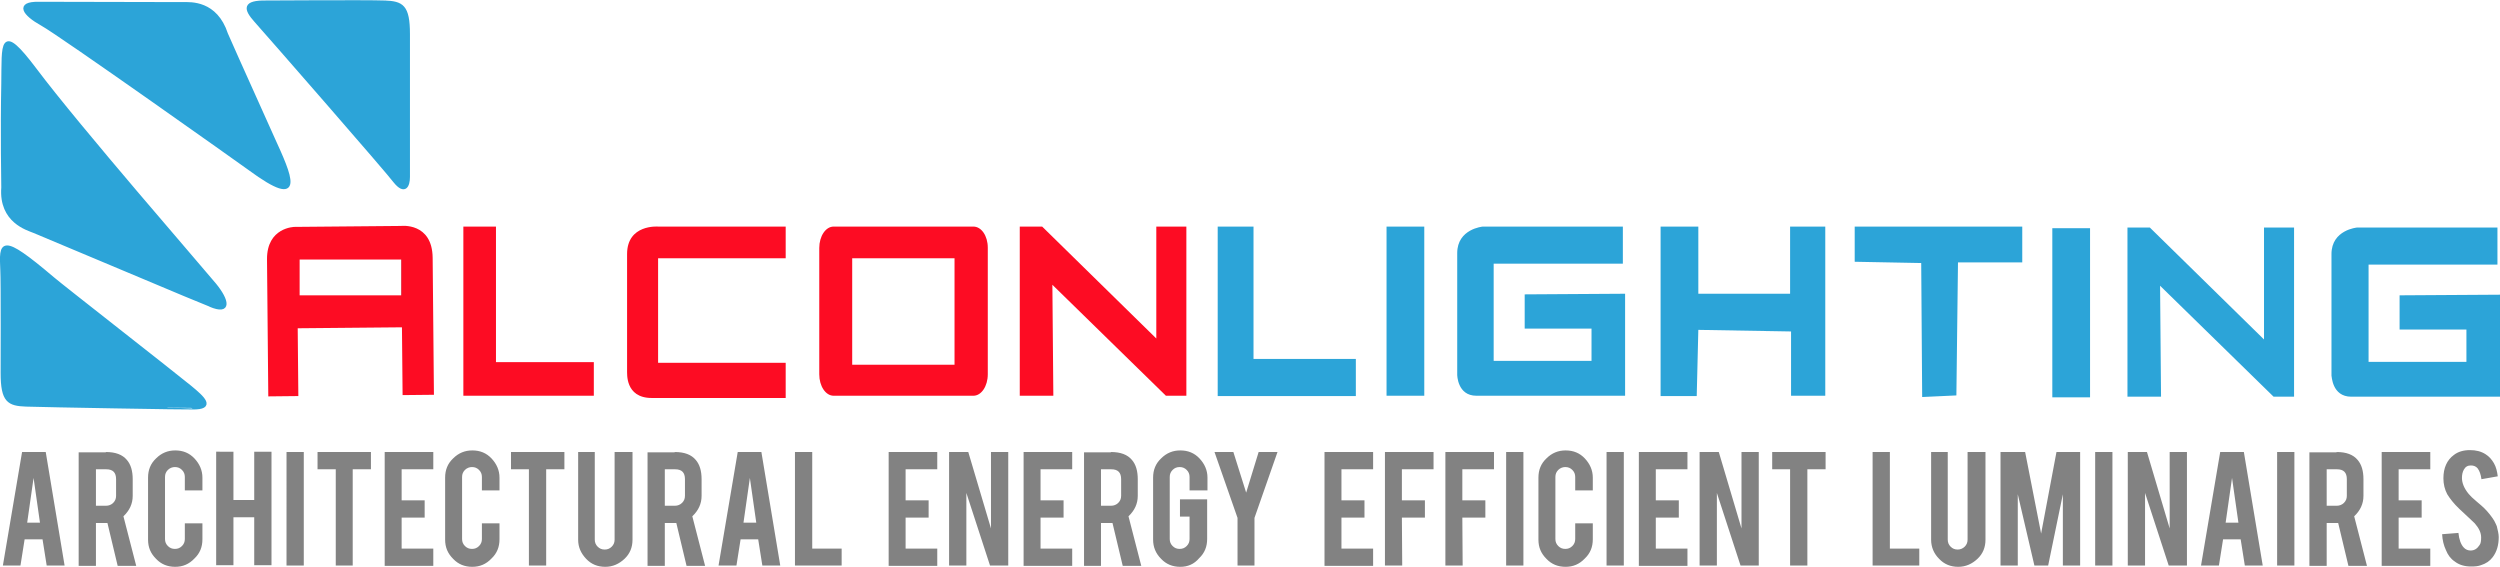 <svg id="Layer_1" xmlns="http://www.w3.org/2000/svg" viewBox="0 0 781.8 177.2" width="2500" height="567"><style>.st0{fill:#fd0c23}.st1{fill:#2ca4d8}.st2{fill:none;stroke:#0e0e1a;stroke-width:.1;stroke-miterlimit:1.414}.st3{fill:#828282}.st4{fill:#2ca4d8;stroke:#2ca4d8;stroke-miterlimit:1.414}</style><g id="Layer_1_1_"><g id="AlconLightning"><path class="st0" d="M144.9 70.8h10.2v42.4h30.6v10.5h-40.8V70.8zM361.6 70.8v35l-35.7-35h-7v52.9h10.5l-.3-34.7 35.5 34.7h6.4V70.8h-9.4z"/><path class="st1" d="M380.7 70.8H392v41.4h32v11.6h-43.2v-53zM433.6 70.8h11.8v52.9h-11.8zM519.3 70.8h11.8v21h28.7v-21h11v52.9h-10.7v-20.1l-29-.5-.5 20.7h-11.3v-53zM641.8 71.3h11.8v52.9h-11.8zM580 70.8h52.4V82h-20.1l-.5 41.6-10.7.5-.3-41.9-20.8-.4v-11z"/><path class="st0" d="M304.4 70.8h-43.7c-2.5 0-4.5 3-4.5 6.7V117c0 3.7 2 6.7 4.5 6.7h43.7c2.5 0 4.5-3 4.5-6.7V77.4c0-3.7-2-6.6-4.5-6.6zm-5.9 43.2h-32V80.7h32V114zM203.8 124.4h41.9v-11h-39.9V80.7h39.9v-9.9h-39.9s-9.7-.8-9.7 8.6v36.9c.1 0-.8 8.1 7.7 8.1z"/><path class="st2" d="M93 80.8h32.6v12H93z"/><path class="st1" d="M461.7 123.7h46.5V91.8l-31.4.2v10.7h20.9v10.1h-30.6V82.4h40.4V70.8h-43.8s-8 .7-8 8.3v38s0 6.6 6 6.6zM708 71.1v35l-35.7-35h-7V124h10.5l-.3-34.7L711 124h6.4V71.1H708zM735.3 124h46.5V92.1l-31.4.2V103h20.9v10.1h-30.6V82.7H781V71.1h-43.9s-8 .7-8 8.3v38c.1 0 .1 6.6 6.2 6.6z"/><path class="st0" d="M125.4 70.6l-33.3.3s-8.7.1-8.6 10.2l.4 42.8 9.4-.1-.2-21.2 32.6-.3.2 21.2 9.8-.1-.4-42.8c-.1-11.2-9.9-10-9.9-10zm0 21.7H93.7V81.1h31.8v11.2z"/></g><path class="st3" d="M7.7 168.6l-1.3 8.2H.9l6-35.5h7.4l5.9 35.5h-5.6l-1.3-8.2H7.7zm2.8-19.2l-2 14h4l-2-14zM33.1 141.3c3 0 5.2.8 6.6 2.5 1.2 1.4 1.8 3.4 1.8 6v5.2c0 2.5-1 4.6-2.9 6.4l4 15.5h-5.8l-3.2-13.4H30v13.4h-5.4v-35.5h8.5zm3.2 8.5c0-2.1-1-3.1-3.1-3.1H30v11.4h3.2c.8 0 1.6-.3 2.2-.9.6-.6.9-1.3.9-2.2v-5.2zM54.8 177.2c-2.4 0-4.4-.8-6-2.5-1.7-1.7-2.5-3.6-2.5-6v-19.4c0-2.4.8-4.4 2.5-6 1.7-1.7 3.7-2.5 6-2.5 2.4 0 4.4.8 6 2.5 1.6 1.7 2.5 3.7 2.5 6v4h-5.5v-4.2c0-.9-.3-1.6-.9-2.2-.6-.6-1.3-.9-2.2-.9-.8 0-1.6.3-2.2.9-.6.6-.9 1.3-.9 2.2v19.4c0 .9.3 1.6.9 2.2.6.6 1.3.9 2.2.9.9 0 1.6-.3 2.2-.9.6-.6.9-1.3.9-2.2v-4.9h5.5v5c0 2.4-.8 4.4-2.5 6-1.7 1.8-3.7 2.6-6 2.6zM73 161.7v15h-5.4v-35.5H73v15.1h6.5v-15.1h5.4v35.5h-5.4v-15H73zM89.6 141.3H95v35.5h-5.4zM105 146.7h-5.7v-5.4H116v5.4h-5.7v30.1H105v-30.1zM120.3 176.8v-35.5h15.2v5.4h-9.9v9.7h7.2v5.4h-7.2v9.7h9.9v5.4h-15.2zM147.7 177.2c-2.4 0-4.4-.8-6-2.5-1.7-1.7-2.5-3.6-2.5-6v-19.4c0-2.4.8-4.4 2.5-6 1.7-1.7 3.7-2.5 6-2.5 2.4 0 4.4.8 6 2.5 1.6 1.7 2.5 3.7 2.5 6v4h-5.5v-4.2c0-.9-.3-1.6-.9-2.2-.6-.6-1.3-.9-2.2-.9-.8 0-1.6.3-2.2.9s-.9 1.3-.9 2.2v19.4c0 .9.3 1.6.9 2.2.6.6 1.3.9 2.2.9.9 0 1.6-.3 2.2-.9.6-.6.9-1.3.9-2.2v-4.9h5.5v5c0 2.4-.8 4.4-2.5 6-1.7 1.8-3.7 2.6-6 2.6zM165.5 146.7h-5.7v-5.4h16.7v5.4h-5.7v30.1h-5.4v-30.1zM189.3 177.2c-2.4 0-4.4-.8-6-2.5s-2.5-3.6-2.5-6v-27.4h5.2v27.4c0 .9.3 1.6.9 2.2s1.3.9 2.2.9 1.6-.3 2.2-.9c.6-.6.9-1.3.9-2.2v-27.4h5.6v27.4c0 2.4-.8 4.4-2.5 6-1.7 1.6-3.7 2.5-6 2.5zM211 141.3c3 0 5.2.8 6.6 2.5 1.2 1.4 1.8 3.4 1.8 6v5.2c0 2.5-1 4.6-2.9 6.4l4 15.5h-5.8l-3.2-13.4h-3.6v13.4h-5.4v-35.5h8.5zm3.2 8.5c0-2.1-1-3.1-3.1-3.1h-3.2v11.4h3.2c.8 0 1.6-.3 2.2-.9.6-.6.9-1.3.9-2.2v-5.2zM231.6 168.6l-1.3 8.2h-5.6l6-35.5h7.4l5.9 35.5h-5.6l-1.3-8.2h-5.5zm2.9-19.2l-2 14h4l-2-14zM263.2 176.8h-14.6v-35.5h5.4v30.2h9.2v5.3zM277.9 176.8v-35.5h15.2v5.4h-9.9v9.7h7.2v5.4h-7.2v9.7h9.9v5.4h-15.2zM302.8 141.3l7.1 23.9v-23.9h5.4v35.5h-5.7l-7.4-22.7v22.7h-5.4v-35.5h6zM320.1 176.8v-35.5h15.2v5.4h-9.9v9.7h7.2v5.4h-7.2v9.7h9.9v5.4h-15.2zM347.4 141.3c3 0 5.2.8 6.6 2.5 1.2 1.4 1.8 3.4 1.8 6v5.2c0 2.5-1 4.6-2.9 6.4l4 15.5h-5.8l-3.2-13.4h-3.6v13.4H339v-35.5h8.4zm3.2 8.5c0-2.1-1-3.1-3.1-3.1h-3.2v11.4h3.2c.8 0 1.6-.3 2.2-.9.6-.6.9-1.3.9-2.2v-5.2zM369.1 177.2c-2.4 0-4.4-.8-6-2.5-1.7-1.7-2.5-3.7-2.5-6v-19.4c0-2.4.8-4.4 2.5-6 1.7-1.7 3.7-2.5 6-2.5 2.4 0 4.4.8 6 2.5 1.6 1.7 2.5 3.7 2.5 6v4H372v-4.2c0-.9-.3-1.6-.9-2.2-.6-.6-1.3-.9-2.2-.9s-1.6.3-2.2.9c-.6.6-.9 1.3-.9 2.2v19.4c0 .9.3 1.6.9 2.2.6.6 1.3.9 2.2.9s1.6-.3 2.2-.9c.6-.6.9-1.3.9-2.2v-7h-3v-5.4h8.5v12.4c0 2.4-.8 4.4-2.5 6-1.6 1.9-3.6 2.7-5.9 2.7zM387 161.9l-7.2-20.6h5.9l4 12.7 3.9-12.7h5.9l-7.2 20.6v14.9H387v-14.9zM414.2 176.8v-35.5h15.2v5.4h-9.9v9.7h7.2v5.4h-7.2v9.7h9.9v5.4h-15.2zM438.5 176.8h-5.4v-35.5h15.2v5.4h-9.9v9.7h7.2v5.4h-7.2l.1 15zM457.4 176.8H452v-35.5h15.2v5.4h-9.9v9.7h7.2v5.4h-7.2l.1 15zM471 141.3h5.4v35.5H471zM489.6 177.2c-2.4 0-4.4-.8-6-2.5-1.7-1.7-2.5-3.6-2.5-6v-19.4c0-2.4.8-4.4 2.5-6 1.7-1.7 3.7-2.5 6-2.5 2.4 0 4.4.8 6 2.5 1.6 1.7 2.5 3.7 2.5 6v4h-5.5v-4.2c0-.9-.3-1.6-.9-2.2-.6-.6-1.3-.9-2.2-.9-.8 0-1.6.3-2.2.9-.6.6-.9 1.3-.9 2.2v19.4c0 .9.3 1.6.9 2.2.6.6 1.3.9 2.2.9.9 0 1.6-.3 2.2-.9s.9-1.3.9-2.2v-4.9h5.5v5c0 2.4-.8 4.4-2.5 6-1.7 1.8-3.7 2.6-6 2.6zM502.4 141.3h5.4v35.5h-5.4zM512.5 176.8v-35.5h15.2v5.4h-9.9v9.7h7.2v5.4h-7.2v9.7h9.9v5.4h-15.2zM537.5 141.3l7.1 23.9v-23.9h5.4v35.5h-5.7l-7.4-22.7v22.7h-5.4v-35.5h6zM559.9 146.7h-5.7v-5.4h16.7v5.4h-5.7v30.1h-5.4v-30.1zM600.2 176.8h-14.6v-35.5h5.4v30.2h9.2v5.3zM612.4 177.2c-2.4 0-4.4-.8-6-2.5-1.6-1.6-2.5-3.6-2.5-6v-27.4h5.2v27.4c0 .9.3 1.6.9 2.2s1.3.9 2.2.9c.8 0 1.6-.3 2.2-.9.6-.6.9-1.3.9-2.2v-27.4h5.6v27.4c0 2.4-.8 4.4-2.5 6-1.7 1.6-3.7 2.5-6 2.5zM631 176.8h-5.4v-35.5h7.7l5 25.5 4.8-25.5h7.4v35.5h-5.4v-22.3l-4.6 22.3h-4.3l-5.2-22.3v22.3zM655.2 141.3h5.4v35.5h-5.4zM671.4 141.3l7.1 23.9v-23.9h5.4v35.5h-5.7l-7.4-22.7v22.7h-5.4v-35.5h6zM695.2 168.6l-1.3 8.2h-5.6l6-35.5h7.4l5.9 35.5H702l-1.3-8.2h-5.5zm2.8-19.2l-2 14h4l-2-14zM712.1 141.3h5.4v35.5h-5.4zM730.7 141.3c3 0 5.2.8 6.6 2.5 1.2 1.4 1.8 3.4 1.8 6v5.2c0 2.5-1 4.6-2.9 6.4l4 15.5h-5.8l-3.2-13.4h-3.6v13.4h-5.4v-35.5h8.5zm3.2 8.5c0-2.1-1-3.1-3.1-3.1h-3.2v11.4h3.2c.8 0 1.6-.3 2.2-.9.6-.6.9-1.3.9-2.2v-5.2zM744.8 176.8v-35.5H760v5.4h-9.9v9.7h7.2v5.4h-7.2v9.7h9.9v5.4h-15.2zM781.4 167.9c0 2.5-.6 4.6-1.9 6.3-.9 1.2-2.1 2-3.7 2.5-.8.3-1.8.4-3 .4-2.1 0-3.8-.5-5.2-1.6-1.2-.8-2.1-2-2.7-3.5-.7-1.5-1.1-3.1-1.2-5l5.1-.4c.2 2.1.8 3.6 1.6 4.5.6.7 1.4 1 2.2 1 1.2 0 2.1-.6 2.8-1.7.4-.5.5-1.3.5-2.4 0-1.5-.7-2.9-2-4.4-1.1-1-2.6-2.5-4.8-4.5-1.8-1.7-3-3.3-3.8-4.6-.8-1.5-1.2-3.2-1.2-5 0-3.2 1.1-5.7 3.3-7.3 1.3-1 3-1.5 5-1.5 1.9 0 3.5.4 4.9 1.3 1.1.7 1.9 1.6 2.6 2.8.7 1.2 1 2.6 1.2 4.1l-5.1.9c-.2-1.5-.6-2.6-1.2-3.4-.5-.6-1.2-.9-2.1-.9-1 0-1.7.4-2.2 1.3-.4.7-.6 1.6-.6 2.6 0 1.6.7 3.3 2.1 5 .5.6 1.3 1.4 2.4 2.3 1.2 1 2.1 1.8 2.5 2.2 1.3 1.3 2.3 2.6 3.1 3.9.3.6.6 1.2.8 1.7.3 1.3.6 2.4.6 3.4z"/><g id="New_x5F_ROunded"><path id="v1" class="st4" d="M120.2.6c5.5.2 7.5 1.2 7.5 10v44.7c0 2.7-1.1 5.2-4.2 1.4-2.1-2.9-39.3-45.5-43.5-50.2-3.4-3.8-3.8-6 3.3-5.9 0 0 31.4-.2 36.9 0z"/><path class="st4" d="M8.2 126.6c-5.5-.2-7.5-1.2-7.5-10 0 0 .1-29.5-.1-32.1C.2 75.7 0 73 16.5 87c2.4 2.1 37.9 29.8 43 34 4 3.3 7.7 6.6.6 6.5 0 .1-46.3-.7-51.9-.9zM57.4 1.1c2.1 0 10.1-.6 13.4 9.5 0 0 4.3 9.8 14.6 32.6 5.2 11.4 10.4 22.6-7.4 9.5-2.6-1.9-59.1-42-64.9-45.2-5.6-3.1-8-6.6-1-6.5.1 0 39.8.1 45.3.1zM10.6 72.3C8.7 71.5.1 69.2.9 58.6c0 0-.3-18.1 0-32.5.2-12.5-.9-19 10.1-4.4 13.5 18 52 62.2 56.2 67.3 4 4.9 4.9 9.1-1.5 6.4-.2 0-50-21-55.1-23.1z"/></g></g></svg>